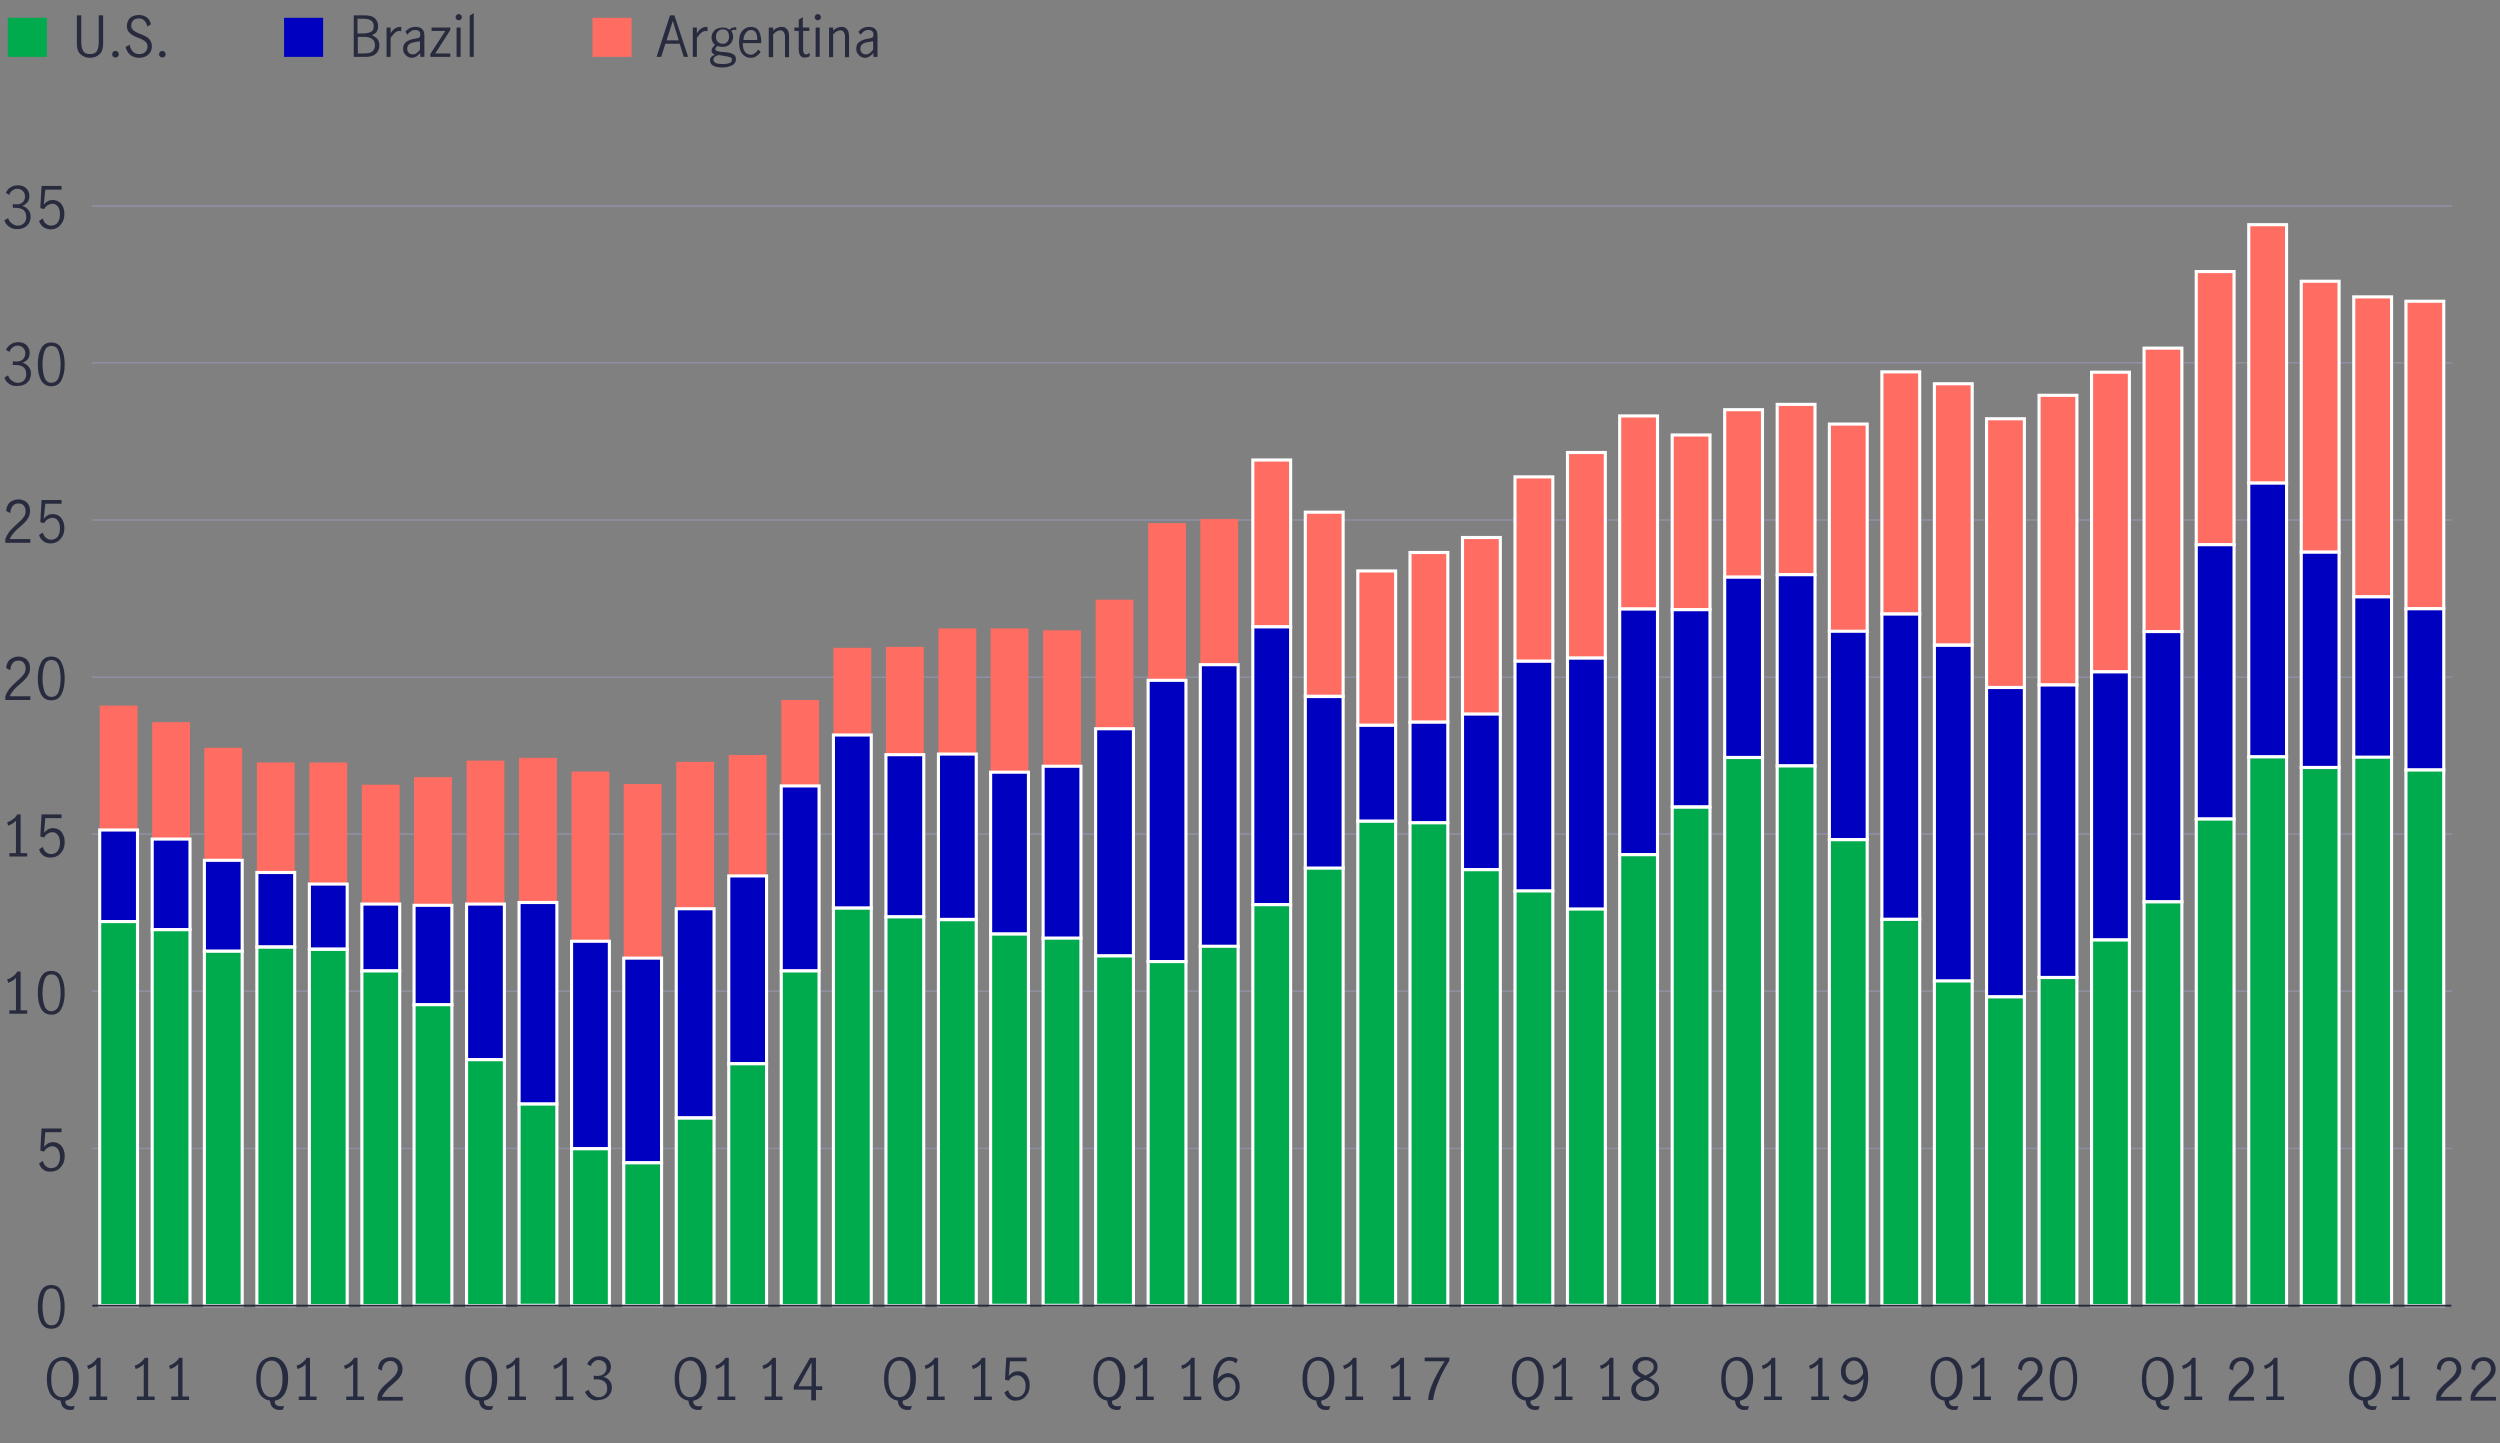 <?xml version="1.0" encoding="utf-8"?>
<!-- Generator: Adobe Illustrator 24.3.0, SVG Export Plug-In . SVG Version: 6.00 Build 0)  -->
<svg version="1.1" id="Layer_1" xmlns="http://www.w3.org/2000/svg" xmlns:xlink="http://www.w3.org/1999/xlink" x="0px" y="0px"
	 viewBox="0 0 800 461.9" style="enable-background:new 0 0 800 461.9;" xml:space="preserve">
<rect x="0" y="0" width="800" height="461.9" fill="#808080" stroke="none"/>
<style type="text/css">
	.st0{fill:#00AB4E;}
	.st1{fill:#282B3E;}
	.st2{fill:#0000C1;}
	.st3{fill:#FF6C62;}
	.st4{fill-rule:evenodd;clip-rule:evenodd;fill:none;}
	.st5{fill:none;}
	
		.st6{fill-rule:evenodd;clip-rule:evenodd;fill:none;stroke:#8E90A2;stroke-width:0.5;stroke-linecap:round;stroke-linejoin:round;stroke-miterlimit:10;}
	.st7{fill:#FF6C62;stroke:#FFFFFF;stroke-width:0.995;stroke-miterlimit:10;}
	.st8{fill-rule:evenodd;clip-rule:evenodd;fill:#FF6C62;stroke:#FFFFFF;stroke-width:0.995;stroke-miterlimit:10;}
	.st9{fill:#0000C1;stroke:#FFFFFF;stroke-width:0.995;stroke-miterlimit:10;}
	.st10{fill-rule:evenodd;clip-rule:evenodd;fill:#0000C1;stroke:#FFFFFF;stroke-width:0.995;stroke-miterlimit:10;}
	.st11{fill:#00AB4E;stroke:#FFFFFF;stroke-width:0.995;stroke-miterlimit:10;}
	.st12{fill-rule:evenodd;clip-rule:evenodd;fill:#00AB4E;stroke:#FFFFFF;stroke-width:0.995;stroke-miterlimit:10;}
	.st13{fill-rule:evenodd;clip-rule:evenodd;fill:none;stroke:#282B3E;stroke-width:0.5;stroke-miterlimit:10;}
	.st14{fill:#272B40;}
</style>
<g>
	<path class="st0" d="M15,18.2H2.5V5.7H15V18.2z"/>
	<path class="st1" d="M25.8,17.4c-0.8-0.7-1.2-1.8-1.2-3.3V4.9H26v8.5c0,1.2,0.2,2.2,0.6,2.9s1.1,1,2.2,1s1.8-0.3,2.2-1
		s0.6-1.6,0.6-2.9V4.9H33v9.2c0,1.5-0.4,2.6-1.2,3.3c-0.8,0.7-1.8,1.1-3,1.1C27.6,18.5,26.6,18.1,25.8,17.4z"/>
	<path class="st1" d="M36.2,18.1c-0.2-0.2-0.3-0.4-0.3-0.7c0-0.3,0.1-0.6,0.3-0.8c0.2-0.2,0.4-0.3,0.7-0.3c0.3,0,0.6,0.1,0.8,0.3
		c0.2,0.2,0.3,0.5,0.3,0.8c0,0.3-0.1,0.5-0.3,0.7c-0.2,0.2-0.5,0.3-0.8,0.3C36.6,18.4,36.4,18.3,36.2,18.1z"/>
	<path class="st1" d="M41.7,17.6C41,17,40.4,16.1,40.2,15l1.3-0.7c0.1,0.9,0.5,1.6,1,2.2s1.3,0.8,2.1,0.8c0.8,0,1.4-0.2,1.9-0.7
		c0.5-0.4,0.7-1.1,0.7-1.8c0-0.5-0.1-0.9-0.4-1.2c-0.3-0.3-0.6-0.6-1-0.8c-0.4-0.2-0.9-0.5-1.6-0.7c-0.8-0.3-1.4-0.6-1.9-0.9
		s-0.9-0.7-1.2-1.1s-0.5-1.1-0.5-1.8c0-0.7,0.2-1.3,0.5-1.9c0.3-0.5,0.8-1,1.4-1.2c0.6-0.3,1.3-0.4,2-0.4c1,0,1.8,0.3,2.5,0.8
		c0.7,0.5,1.1,1.3,1.3,2.2l-1.2,0.7c-0.1-0.8-0.4-1.4-0.9-1.9s-1-0.7-1.8-0.7c-0.7,0-1.3,0.2-1.7,0.6c-0.5,0.4-0.7,1-0.7,1.7
		c0,0.5,0.1,0.9,0.4,1.2c0.3,0.3,0.6,0.6,1,0.8c0.4,0.2,0.9,0.5,1.6,0.7c0.8,0.3,1.4,0.6,1.9,0.9c0.5,0.3,0.9,0.7,1.2,1.2
		s0.5,1.1,0.5,1.8c0,0.7-0.2,1.4-0.5,1.9s-0.8,1-1.4,1.3c-0.6,0.3-1.3,0.5-2.2,0.5C43.5,18.5,42.5,18.2,41.7,17.6z"/>
	<path class="st1" d="M51.2,18.1c-0.2-0.2-0.3-0.4-0.3-0.7c0-0.3,0.1-0.6,0.3-0.8c0.2-0.2,0.4-0.3,0.7-0.3c0.3,0,0.6,0.1,0.8,0.3
		c0.2,0.2,0.3,0.5,0.3,0.8c0,0.3-0.1,0.5-0.3,0.7c-0.2,0.2-0.5,0.3-0.8,0.3C51.6,18.4,51.4,18.3,51.2,18.1z"/>
	<path class="st2" d="M103.4,18.2H90.9V5.7h12.5V18.2z"/>
	<path class="st1" d="M116.5,4.9c1.7,0,2.8,0.3,3.5,1c0.7,0.7,1,1.5,1,2.5c0,0.7-0.2,1.3-0.5,1.8c-0.4,0.5-0.9,0.8-1.5,1.1
		c0.8,0.3,1.3,0.7,1.8,1.2c0.4,0.6,0.6,1.2,0.6,2c0,1-0.3,1.9-1,2.6s-1.8,1.1-3.3,1.1h-3.9V4.9H116.5z M118.7,10.2
		c0.6-0.3,0.9-0.9,0.9-1.8c0-1.6-1.1-2.4-3.3-2.4h-1.9v4.7h1.7C117.2,10.7,118.1,10.5,118.7,10.2z M119.2,16.4
		c0.5-0.5,0.8-1.1,0.8-1.9c0-1.8-1.2-2.7-3.5-2.7h-2v5.3h1.9C117.8,17.1,118.7,16.9,119.2,16.4z"/>
	<path class="st1" d="M125,8.8v1.8c0.5-0.7,0.9-1.2,1.4-1.5s1-0.5,1.5-0.5c0.2,0,0.3,0,0.5,0.1V10c-0.2,0-0.4-0.1-0.6-0.1
		c-0.5,0-0.9,0.2-1.3,0.5s-0.9,0.9-1.5,1.7v6.1h-1.3V8.8H125z"/>
	<path class="st1" d="M130.4,18.1c-0.4-0.2-0.7-0.6-1-1c-0.3-0.4-0.4-0.9-0.4-1.5c0-1,0.3-1.7,1-2.2c0.7-0.5,1.7-0.9,3.2-1.1
		c0.5-0.1,0.9-0.2,1-0.3s0.3-0.4,0.3-0.9c0-0.5-0.1-0.9-0.4-1.1c-0.3-0.3-0.7-0.4-1.2-0.4s-1,0.1-1.4,0.4c-0.4,0.3-0.8,0.6-1.1,1.1
		l-0.7-0.9c0.8-1.1,1.9-1.6,3.3-1.6c0.9,0,1.6,0.2,2.1,0.7c0.5,0.5,0.7,1.2,0.7,2.1v6.8h-1.3V17c-0.5,0.5-0.9,0.8-1.3,1.1
		c-0.4,0.2-0.9,0.4-1.4,0.4C131.3,18.5,130.8,18.3,130.4,18.1z M133.3,17c0.4-0.3,0.8-0.7,1.1-1.1v-2.7h0l-1.2,0.2
		c-1,0.1-1.8,0.4-2.2,0.7c-0.5,0.4-0.7,0.9-0.7,1.5c0,0.6,0.2,1,0.5,1.3c0.3,0.3,0.7,0.5,1.3,0.5C132.5,17.4,132.9,17.3,133.3,17z"
		/>
	<path class="st1" d="M144.1,8.8v0.8l-4.8,7.5h4.8v1.1h-6.4v-0.9l4.8-7.4h-4.4V8.8H144.1z"/>
	<path class="st1" d="M146.1,6.2c-0.2-0.2-0.3-0.4-0.3-0.7c0-0.3,0.1-0.5,0.3-0.7c0.2-0.2,0.4-0.3,0.7-0.3s0.5,0.1,0.7,0.3
		s0.3,0.4,0.3,0.7c0,0.3-0.1,0.5-0.3,0.7c-0.2,0.2-0.4,0.3-0.7,0.3S146.3,6.4,146.1,6.2z M146.1,8.8h1.3v9.4h-1.3V8.8z"/>
	<path class="st1" d="M150.3,5l1.3-0.8v14h-1.3V5z"/>
	<path class="st3" d="M202.1,18.2h-12.5V5.7h12.5V18.2z"/>
	<path class="st1" d="M218.8,18.2l-1.3-4.2h-4.6l-1.3,4.2h-1.5l4.3-13.3h1.4l4.4,13.3H218.8z M213.3,12.9h3.9l-1.9-6.2h0L213.3,12.9
		z"/>
	<path class="st1" d="M223,8.8v1.8c0.5-0.7,0.9-1.2,1.4-1.5s1-0.5,1.5-0.5c0.2,0,0.3,0,0.5,0.1V10c-0.2,0-0.4-0.1-0.6-0.1
		c-0.5,0-0.9,0.2-1.3,0.5s-0.9,0.9-1.5,1.7v6.1h-1.3V8.8H223z"/>
	<path class="st1" d="M235.1,9.5c-0.3,0-0.7,0.1-1.1,0.4c0.4,0.5,0.6,1.2,0.6,1.9c0,0.6-0.2,1.2-0.5,1.7c-0.3,0.5-0.7,0.9-1.2,1.1
		c-0.5,0.3-1.1,0.4-1.7,0.4c-0.6,0-1.1-0.1-1.6-0.3c-0.5,0.4-0.7,0.7-0.7,1.1c0,0.4,0.6,0.6,1.8,0.8l1.6,0.1c1,0.1,1.8,0.3,2.4,0.7
		c0.6,0.3,0.8,0.9,0.8,1.6c0,0.8-0.4,1.5-1.2,1.9c-0.8,0.4-1.8,0.7-3.1,0.7c-1.3,0-2.3-0.2-3-0.6c-0.7-0.4-1-1-1-1.7
		c0-0.8,0.5-1.4,1.6-1.8c-0.4-0.1-0.6-0.3-0.8-0.5c-0.2-0.2-0.3-0.5-0.3-0.8c0-0.3,0.1-0.6,0.2-0.8c0.2-0.3,0.5-0.6,0.9-1
		c-0.3-0.3-0.6-0.6-0.8-1s-0.3-0.9-0.3-1.4c0-0.6,0.1-1.2,0.5-1.7c0.3-0.5,0.7-0.9,1.2-1.1s1.1-0.4,1.8-0.4c0.9,0,1.6,0.2,2.2,0.7
		c0.3-0.3,0.6-0.5,0.9-0.6c0.3-0.1,0.6-0.2,0.9-0.2l0.4,0v1.1C235.4,9.5,235.2,9.5,235.1,9.5z M230,17.6c-0.6,0.2-1,0.4-1.3,0.6
		c-0.2,0.2-0.4,0.5-0.4,0.9c0,0.5,0.3,0.8,0.8,1.1c0.5,0.2,1.3,0.3,2.2,0.3c0.8,0,1.5-0.1,2.1-0.3s0.8-0.6,0.8-1.1
		c0-0.4-0.2-0.7-0.6-0.8s-1-0.3-1.9-0.4L230,17.6z M232.7,13.4c0.4-0.4,0.6-1,0.6-1.7s-0.2-1.2-0.5-1.7c-0.3-0.4-0.9-0.6-1.5-0.6
		s-1.2,0.2-1.6,0.7c-0.4,0.4-0.6,1-0.6,1.7c0,0.6,0.2,1.2,0.6,1.6c0.4,0.4,0.9,0.6,1.5,0.6C231.8,14.1,232.3,13.9,232.7,13.4z"/>
	<path class="st1" d="M237.5,17.2c-0.7-0.9-1-2.1-1-3.7c0-1.6,0.3-2.8,1-3.6s1.6-1.3,2.8-1.3c1.1,0,2,0.4,2.5,1.3s0.8,2,0.8,3.4
		c0,0.2,0,0.3,0,0.5h-5.9c0,1.3,0.2,2.2,0.7,2.8c0.5,0.6,1.1,0.9,1.9,0.9c0.5,0,0.9-0.2,1.3-0.5c0.4-0.3,0.8-0.7,1-1.2l0.8,0.8
		c-0.3,0.6-0.8,1-1.4,1.4s-1.2,0.5-2,0.5C239.1,18.5,238.2,18,237.5,17.2z M241.9,10.5c-0.3-0.6-0.9-0.9-1.6-0.9
		c-0.5,0-0.9,0.2-1.3,0.5c-0.3,0.3-0.6,0.7-0.8,1.2c-0.2,0.5-0.3,1-0.3,1.5h4.4C242.4,11.8,242.2,11.1,241.9,10.5z"/>
	<path class="st1" d="M247.4,8.8v1c0.4-0.4,0.8-0.7,1.3-0.9c0.4-0.2,0.9-0.3,1.4-0.3c0.7,0,1.3,0.2,1.7,0.7c0.4,0.4,0.7,1.2,0.7,2.3
		v6.7h-1.3v-6.7c0-0.5-0.1-0.9-0.4-1.3c-0.2-0.4-0.6-0.6-1.1-0.6c-0.7,0-1.5,0.4-2.3,1.3v7.3H246V8.8H247.4z"/>
	<path class="st1" d="M256.1,17.8c-0.3-0.4-0.5-1.1-0.5-2.1V9.9h-1.4V8.8h1.4V6.3l1.3-0.8v3.3h2.1v1.1H257V16c0,0.9,0.3,1.4,1,1.4
		c0.3,0,0.7-0.2,1.1-0.5l0,1.1c-0.5,0.3-1,0.4-1.5,0.4C256.9,18.5,256.4,18.2,256.1,17.8z"/>
	<path class="st1" d="M261,6.2c-0.2-0.2-0.3-0.4-0.3-0.7c0-0.3,0.1-0.5,0.3-0.7c0.2-0.2,0.4-0.3,0.7-0.3s0.5,0.1,0.7,0.3
		s0.3,0.4,0.3,0.7c0,0.3-0.1,0.5-0.3,0.7c-0.2,0.2-0.4,0.3-0.7,0.3S261.2,6.4,261,6.2z M261,8.8h1.3v9.4H261V8.8z"/>
	<path class="st1" d="M266.6,8.8v1c0.4-0.4,0.8-0.7,1.3-0.9c0.4-0.2,0.9-0.3,1.4-0.3c0.7,0,1.3,0.2,1.7,0.7c0.4,0.4,0.7,1.2,0.7,2.3
		v6.7h-1.3v-6.7c0-0.5-0.1-0.9-0.4-1.3c-0.2-0.4-0.6-0.6-1.1-0.6c-0.7,0-1.5,0.4-2.3,1.3v7.3h-1.3V8.8H266.6z"/>
	<path class="st1" d="M275.4,18.1c-0.4-0.2-0.7-0.6-1-1c-0.3-0.4-0.4-0.9-0.4-1.5c0-1,0.3-1.7,1-2.2c0.7-0.5,1.7-0.9,3.2-1.1
		c0.5-0.1,0.9-0.2,1-0.3s0.3-0.4,0.3-0.9c0-0.5-0.1-0.9-0.4-1.1c-0.3-0.3-0.7-0.4-1.2-0.4s-1,0.1-1.4,0.4c-0.4,0.3-0.8,0.6-1.1,1.1
		l-0.7-0.9c0.8-1.1,1.9-1.6,3.3-1.6c0.9,0,1.6,0.2,2.1,0.7c0.5,0.5,0.7,1.2,0.7,2.1v6.8h-1.3V17c-0.5,0.5-0.9,0.8-1.3,1.1
		c-0.4,0.2-0.9,0.4-1.4,0.4C276.2,18.5,275.8,18.3,275.4,18.1z M278.3,17c0.4-0.3,0.8-0.7,1.1-1.1v-2.7h0l-1.2,0.2
		c-1,0.1-1.8,0.4-2.2,0.7c-0.5,0.4-0.7,0.9-0.7,1.5c0,0.6,0.2,1,0.5,1.3c0.3,0.3,0.7,0.5,1.3,0.5C277.5,17.4,277.9,17.3,278.3,17z"
		/>
</g>
<g>
	<g>
		<g>
			<line class="st6" x1="29.6" y1="367.5" x2="784.4" y2="367.5"/>
			<line class="st6" x1="29.6" y1="317.2" x2="784.4" y2="317.2"/>
			<line class="st6" x1="29.6" y1="266.9" x2="784.4" y2="266.9"/>
			<line class="st6" x1="29.6" y1="216.7" x2="784.4" y2="216.7"/>
			<line class="st6" x1="29.6" y1="166.4" x2="784.4" y2="166.4"/>
			<line class="st6" x1="29.6" y1="116.1" x2="784.4" y2="116.1"/>
			<line class="st6" x1="29.6" y1="65.9" x2="784.4" y2="65.9"/>
		</g>
	</g>
</g>
<g>
	<rect x="31.9" y="225.8" class="st3" width="12.1" height="39.7"/>
	<rect x="48.7" y="231.1" class="st3" width="12.1" height="37.4"/>
	<rect x="65.4" y="239.3" class="st3" width="12.1" height="36"/>
	<rect x="82.2" y="244" class="st3" width="12.1" height="35.2"/>
	<rect x="99" y="244" class="st3" width="12.1" height="38.9"/>
	<rect x="115.8" y="251.1" class="st3" width="12.1" height="38.2"/>
	<rect x="132.5" y="248.7" class="st3" width="12.1" height="41"/>
	<rect x="149.3" y="243.4" class="st3" width="12.1" height="45.9"/>
	<rect x="166.1" y="242.5" class="st3" width="12.1" height="46.3"/>
	<rect x="182.9" y="246.9" class="st3" width="12.1" height="54.2"/>
	<rect x="199.6" y="250.9" class="st3" width="12.1" height="55.7"/>
	<rect x="216.4" y="243.8" class="st3" width="12.1" height="47.1"/>
	<rect x="233.2" y="241.6" class="st3" width="12.1" height="38.7"/>
	<rect x="250" y="224" class="st3" width="12.1" height="27.5"/>
	<rect x="266.7" y="207.3" class="st3" width="12.1" height="27.9"/>
	<rect x="283.5" y="207" class="st3" width="12.1" height="34.5"/>
	<rect x="300.3" y="201.1" class="st3" width="12.1" height="40.2"/>
	<rect x="317" y="201.1" class="st3" width="12.1" height="46"/>
	<rect x="333.8" y="201.7" class="st3" width="12.1" height="43.5"/>
	<rect x="350.6" y="191.9" class="st3" width="12.1" height="41.3"/>
	<rect x="367.4" y="167.4" class="st3" width="12.1" height="50.3"/>
	<rect x="384.1" y="166.1" class="st3" width="12.1" height="46.6"/>
	<rect x="400.9" y="147.2" class="st7" width="12.1" height="53.4"/>
	<rect x="417.7" y="163.9" class="st8" width="12.1" height="58.9"/>
	<rect x="434.5" y="182.7" class="st8" width="12.1" height="49.4"/>
	<rect x="451.2" y="176.8" class="st8" width="12.1" height="54.3"/>
	<rect x="468" y="172" class="st8" width="12.1" height="56.6"/>
	<rect x="484.8" y="152.6" class="st7" width="12.1" height="59"/>
	<rect x="501.6" y="144.8" class="st7" width="12.1" height="65.8"/>
	<rect x="518.3" y="133.1" class="st7" width="12.1" height="61.8"/>
	<rect x="535.1" y="139.2" class="st7" width="12.1" height="55.9"/>
	<rect x="551.9" y="131.1" class="st7" width="12.1" height="53.6"/>
	<rect x="568.7" y="129.4" class="st7" width="12.1" height="54.5"/>
	<rect x="585.4" y="135.7" class="st7" width="12.1" height="66.4"/>
	<rect x="602.2" y="119" class="st7" width="12.1" height="77.5"/>
	<rect x="619" y="122.8" class="st7" width="12.1" height="83.6"/>
	<rect x="635.7" y="134" class="st7" width="12.1" height="86"/>
	<rect x="652.5" y="126.5" class="st7" width="12.1" height="92.7"/>
	<rect x="669.3" y="119.1" class="st7" width="12.1" height="95.9"/>
	<rect x="686.1" y="111.4" class="st7" width="12.1" height="90.7"/>
	<rect x="702.8" y="86.9" class="st7" width="12.1" height="87.4"/>
	<rect x="719.6" y="71.9" class="st7" width="12.1" height="82.7"/>
	<rect x="736.4" y="90" class="st8" width="12.1" height="86.7"/>
	<rect x="753.2" y="95" class="st8" width="12.1" height="96"/>
	<rect x="769.9" y="96.4" class="st8" width="12.1" height="98.4"/>
</g>
<g>
	<rect x="31.9" y="265.6" class="st9" width="12.1" height="29.3"/>
	<rect x="48.7" y="268.5" class="st9" width="12.1" height="29"/>
	<rect x="65.4" y="275.3" class="st9" width="12.1" height="29.1"/>
	<rect x="82.2" y="279.2" class="st9" width="12.1" height="23.8"/>
	<rect x="99" y="282.9" class="st9" width="12.1" height="20.8"/>
	<rect x="115.8" y="289.3" class="st9" width="12.1" height="21.4"/>
	<rect x="132.5" y="289.7" class="st9" width="12.1" height="31.9"/>
	<rect x="149.3" y="289.3" class="st9" width="12.1" height="49.8"/>
	<rect x="166.1" y="288.8" class="st9" width="12.1" height="64.5"/>
	<rect x="182.9" y="301.2" class="st9" width="12.1" height="66.4"/>
	<rect x="199.6" y="306.6" class="st9" width="12.1" height="65.5"/>
	<rect x="216.4" y="290.8" class="st9" width="12.1" height="66.9"/>
	<rect x="233.2" y="280.3" class="st9" width="12.1" height="60.1"/>
	<rect x="250" y="251.5" class="st9" width="12.1" height="59.2"/>
	<rect x="266.7" y="235.2" class="st9" width="12.1" height="55.4"/>
	<rect x="283.5" y="241.5" class="st9" width="12.1" height="51.9"/>
	<rect x="300.3" y="241.3" class="st9" width="12.1" height="52.9"/>
	<rect x="317" y="247.1" class="st9" width="12.1" height="51.8"/>
	<rect x="333.8" y="245.2" class="st9" width="12.1" height="55.1"/>
	<rect x="350.6" y="233.2" class="st10" width="12.1" height="72.7"/>
	<rect x="367.4" y="217.7" class="st9" width="12.1" height="90"/>
	<rect x="384.1" y="212.7" class="st9" width="12.1" height="90.2"/>
	<rect x="400.9" y="200.6" class="st9" width="12.1" height="88.9"/>
	<rect x="417.7" y="222.9" class="st9" width="12.1" height="55"/>
	<rect x="434.5" y="232.1" class="st9" width="12.1" height="30.7"/>
	<rect x="451.2" y="231.1" class="st9" width="12.1" height="32.2"/>
	<rect x="468" y="228.5" class="st9" width="12.1" height="49.8"/>
	<rect x="484.8" y="211.6" class="st9" width="12.1" height="73.6"/>
	<rect x="501.6" y="210.6" class="st9" width="12.1" height="80.4"/>
	<rect x="518.3" y="194.9" class="st9" width="12.1" height="78.6"/>
	<rect x="535.1" y="195.1" class="st9" width="12.1" height="63.1"/>
	<rect x="551.9" y="184.7" class="st9" width="12.1" height="57.7"/>
	<rect x="568.7" y="183.9" class="st9" width="12.1" height="61.2"/>
	<rect x="585.4" y="202" class="st9" width="12.1" height="66.7"/>
	<rect x="602.2" y="196.5" class="st9" width="12.1" height="97.7"/>
	<rect x="619" y="206.5" class="st9" width="12.1" height="107.5"/>
	<rect x="635.7" y="220" class="st9" width="12.1" height="99"/>
	<rect x="652.5" y="219.2" class="st9" width="12.1" height="93.6"/>
	<rect x="669.3" y="215" class="st9" width="12.1" height="85.8"/>
	<rect x="686.1" y="202.1" class="st9" width="12.1" height="86.5"/>
	<rect x="702.8" y="174.3" class="st9" width="12.1" height="87.8"/>
	<rect x="719.6" y="154.6" class="st9" width="12.1" height="87.6"/>
	<rect x="736.4" y="176.7" class="st10" width="12.1" height="68.9"/>
	<rect x="753.2" y="191" class="st10" width="12.1" height="51.4"/>
	<rect x="769.9" y="194.8" class="st10" width="12.1" height="51.6"/>
</g>
<g>
	<rect x="31.9" y="294.9" class="st11" width="12.1" height="122.9"/>
	<rect x="48.7" y="297.5" class="st11" width="12.1" height="120.2"/>
	<rect x="65.4" y="304.4" class="st11" width="12.1" height="113.4"/>
	<rect x="82.2" y="303.1" class="st11" width="12.1" height="114.7"/>
	<rect x="99" y="303.8" class="st11" width="12.1" height="114"/>
	<rect x="115.8" y="310.7" class="st11" width="12.1" height="107.1"/>
	<rect x="132.5" y="321.5" class="st11" width="12.1" height="96.2"/>
	<rect x="149.3" y="339.1" class="st11" width="12.1" height="78.7"/>
	<rect x="166.1" y="353.3" class="st11" width="12.1" height="64.4"/>
	<rect x="182.9" y="367.6" class="st11" width="12.1" height="50.2"/>
	<rect x="199.6" y="372.1" class="st11" width="12.1" height="45.7"/>
	<rect x="216.4" y="357.8" class="st11" width="12.1" height="60"/>
	<rect x="233.2" y="340.4" class="st11" width="12.1" height="77.4"/>
	<rect x="250" y="310.7" class="st11" width="12.1" height="107.1"/>
	<rect x="266.7" y="290.6" class="st11" width="12.1" height="127.2"/>
	<rect x="283.5" y="293.4" class="st11" width="12.1" height="124.4"/>
	<rect x="300.3" y="294.3" class="st11" width="12.1" height="123.5"/>
	<rect x="317" y="298.9" class="st11" width="12.1" height="118.8"/>
	<rect x="333.8" y="300.2" class="st11" width="12.1" height="117.5"/>
	<rect x="350.6" y="305.9" class="st11" width="12.1" height="111.8"/>
	<rect x="367.4" y="307.7" class="st11" width="12.1" height="110.1"/>
	<rect x="384.1" y="302.8" class="st11" width="12.1" height="115"/>
	<rect x="400.9" y="289.5" class="st11" width="12.1" height="128.3"/>
	<rect x="417.7" y="277.8" class="st11" width="12.1" height="139.9"/>
	<rect x="434.5" y="262.8" class="st11" width="12.1" height="154.9"/>
	<rect x="451.2" y="263.3" class="st11" width="12.1" height="154.5"/>
	<rect x="468" y="278.3" class="st11" width="12.1" height="139.5"/>
	<rect x="484.8" y="285.1" class="st11" width="12.1" height="132.6"/>
	<rect x="501.6" y="290.9" class="st11" width="12.1" height="126.8"/>
	<rect x="518.3" y="273.5" class="st11" width="12.1" height="144.3"/>
	<rect x="535.1" y="258.3" class="st11" width="12.1" height="159.5"/>
	<rect x="551.9" y="242.4" class="st11" width="12.1" height="175.3"/>
	<rect x="568.7" y="245.1" class="st11" width="12.1" height="172.7"/>
	<rect x="585.4" y="268.7" class="st11" width="12.1" height="149"/>
	<rect x="602.2" y="294.2" class="st11" width="12.1" height="123.6"/>
	<rect x="619" y="313.9" class="st11" width="12.1" height="103.8"/>
	<rect x="635.7" y="319" class="st11" width="12.1" height="98.7"/>
	<rect x="652.5" y="312.8" class="st11" width="12.1" height="105"/>
	<rect x="669.3" y="300.8" class="st11" width="12.1" height="117"/>
	<rect x="686.1" y="288.6" class="st11" width="12.1" height="129.1"/>
	<rect x="702.8" y="262.1" class="st11" width="12.1" height="155.7"/>
	<rect x="719.6" y="242.2" class="st11" width="12.1" height="175.6"/>
	<rect x="736.4" y="245.6" class="st12" width="12.1" height="172.2"/>
	<rect x="753.2" y="242.3" class="st12" width="12.1" height="175.4"/>
	<rect x="769.9" y="246.4" class="st12" width="12.1" height="171.4"/>
</g>
<line class="st13" x1="29.6" y1="417.8" x2="784.4" y2="417.8"/>
<g>
	<g>
		<path class="st14" d="M758.1,449.6c0.3,0.3,0.8,0.4,1.5,0.4c0.2,0,0.5,0,1-0.1l-0.4,1.2c-0.4,0-0.8,0.1-1,0.1
			c-0.8,0-1.5-0.2-2.1-0.7c-0.6-0.5-0.9-1.2-1-2.3c-0.9-0.1-1.7-0.5-2.4-1.1s-1.2-1.4-1.5-2.4c-0.4-1-0.5-2.2-0.5-3.5
			c0-1.4,0.2-2.7,0.6-3.7c0.4-1.1,1-1.9,1.8-2.4s1.7-0.9,2.7-0.9s1.9,0.3,2.7,0.9s1.3,1.4,1.8,2.4c0.4,1.1,0.6,2.3,0.6,3.7
			c0,2-0.4,3.6-1.1,4.8s-1.8,2-3.1,2.2C757.6,448.9,757.8,449.3,758.1,449.6z M753.6,444.4c0.3,0.9,0.7,1.6,1.2,2
			c0.5,0.5,1.2,0.7,1.9,0.7c0.7,0,1.3-0.2,1.9-0.7c0.5-0.5,0.9-1.2,1.2-2c0.3-0.9,0.4-1.9,0.4-3.1c0-1.2-0.1-2.3-0.4-3.2
			c-0.3-0.9-0.7-1.6-1.2-2c-0.5-0.5-1.2-0.7-1.9-0.7c-0.7,0-1.3,0.2-1.9,0.7c-0.5,0.5-0.9,1.2-1.2,2c-0.3,0.9-0.4,1.9-0.4,3.1
			C753.1,442.5,753.3,443.5,753.6,444.4z"/>
		<path class="st14" d="M767.6,446.9v-10.4c-0.6,0.7-1.4,1.2-2.6,1.6l-0.3-1.1c0.7-0.2,1.3-0.5,1.9-1s1-0.9,1.3-1.5h1.1v12.4h2.1
			v1.1h-5.7v-1.1H767.6z"/>
		<path class="st14" d="M780.9,444.3c0.6-0.7,1.4-1.5,2.4-2.3c0.6-0.5,1.1-1,1.5-1.4s0.7-0.8,0.9-1.2c0.2-0.4,0.4-0.9,0.4-1.4
			c0-0.7-0.2-1.3-0.7-1.8c-0.4-0.5-1-0.7-1.7-0.7c-0.5,0-1,0.1-1.4,0.4c-0.4,0.3-0.7,0.7-1,1.2c-0.2,0.5-0.3,1-0.3,1.5l-1.2-0.6
			c0-0.7,0.2-1.3,0.5-1.9c0.3-0.6,0.8-1,1.4-1.3c0.6-0.3,1.3-0.5,2.1-0.5c0.8,0,1.5,0.2,2,0.5c0.6,0.3,1,0.8,1.3,1.3
			c0.3,0.6,0.5,1.2,0.5,1.9c0,0.7-0.1,1.3-0.4,1.9c-0.3,0.6-0.6,1-1.1,1.5c-0.4,0.4-1,1-1.7,1.6c-0.9,0.7-1.6,1.4-2.1,2
			c-0.5,0.6-1,1.3-1.3,2h6.7v1.2h-8.1v-1.2C779.7,445.8,780.2,445,780.9,444.3z"/>
		<path class="st14" d="M791.9,444.3c0.6-0.7,1.4-1.5,2.4-2.3c0.6-0.5,1.1-1,1.5-1.4s0.7-0.8,0.9-1.2c0.2-0.4,0.4-0.9,0.4-1.4
			c0-0.7-0.2-1.3-0.7-1.8c-0.4-0.5-1-0.7-1.7-0.7c-0.5,0-1,0.1-1.4,0.4c-0.4,0.3-0.7,0.7-1,1.2c-0.2,0.5-0.3,1-0.3,1.5l-1.2-0.6
			c0-0.7,0.2-1.3,0.5-1.9c0.3-0.6,0.8-1,1.4-1.3c0.6-0.3,1.3-0.5,2.1-0.5c0.8,0,1.5,0.2,2,0.5c0.6,0.3,1,0.8,1.3,1.3
			c0.3,0.6,0.5,1.2,0.5,1.9c0,0.7-0.1,1.3-0.4,1.9c-0.3,0.6-0.6,1-1.1,1.5c-0.4,0.4-1,1-1.7,1.6c-0.9,0.7-1.6,1.4-2.1,2
			c-0.5,0.6-1,1.3-1.3,2h6.7v1.2h-8.1v-1.2C790.8,445.8,791.3,445,791.9,444.3z"/>
	</g>
</g>
<g>
	<g>
		<path class="st14" d="M691.8,449.6c0.3,0.3,0.8,0.4,1.5,0.4c0.2,0,0.5,0,1-0.1l-0.4,1.2c-0.4,0-0.8,0.1-1,0.1
			c-0.8,0-1.5-0.2-2.1-0.7c-0.6-0.5-0.9-1.2-1-2.3c-0.9-0.1-1.7-0.5-2.4-1.1s-1.2-1.4-1.5-2.4c-0.4-1-0.5-2.2-0.5-3.5
			c0-1.4,0.2-2.7,0.6-3.7c0.4-1.1,1-1.9,1.8-2.4s1.7-0.9,2.7-0.9s1.9,0.3,2.7,0.9s1.3,1.4,1.8,2.4c0.4,1.1,0.6,2.3,0.6,3.7
			c0,2-0.4,3.6-1.1,4.8s-1.8,2-3.1,2.2C691.2,448.9,691.4,449.3,691.8,449.6z M687.2,444.4c0.3,0.9,0.7,1.6,1.2,2
			c0.5,0.5,1.2,0.7,1.9,0.7c0.7,0,1.3-0.2,1.9-0.7c0.5-0.5,0.9-1.2,1.2-2c0.3-0.9,0.4-1.9,0.4-3.1c0-1.2-0.1-2.3-0.4-3.2
			c-0.3-0.9-0.7-1.6-1.2-2c-0.5-0.5-1.2-0.7-1.9-0.7c-0.7,0-1.3,0.2-1.9,0.7c-0.5,0.5-0.9,1.2-1.2,2c-0.3,0.9-0.4,1.9-0.4,3.1
			C686.8,442.5,686.9,443.5,687.2,444.4z"/>
		<path class="st14" d="M701.2,446.9v-10.4c-0.6,0.7-1.4,1.2-2.6,1.6l-0.3-1.1c0.7-0.2,1.3-0.5,1.9-1s1-0.9,1.3-1.5h1.1v12.4h2.1
			v1.1h-5.7v-1.1H701.2z"/>
		<path class="st14" d="M714.5,444.3c0.6-0.7,1.4-1.5,2.4-2.3c0.6-0.5,1.1-1,1.5-1.4s0.7-0.8,0.9-1.2c0.2-0.4,0.4-0.9,0.4-1.4
			c0-0.7-0.2-1.3-0.7-1.8c-0.4-0.5-1-0.7-1.7-0.7c-0.5,0-1,0.1-1.4,0.4c-0.4,0.3-0.7,0.7-1,1.2c-0.2,0.5-0.3,1-0.3,1.5l-1.2-0.6
			c0-0.7,0.2-1.3,0.5-1.9c0.3-0.6,0.8-1,1.4-1.3c0.6-0.3,1.3-0.5,2.1-0.5c0.8,0,1.5,0.2,2,0.5c0.6,0.3,1,0.8,1.3,1.3
			c0.3,0.6,0.5,1.2,0.5,1.9c0,0.7-0.1,1.3-0.4,1.9c-0.3,0.6-0.6,1-1.1,1.5c-0.4,0.4-1,1-1.7,1.6c-0.9,0.7-1.6,1.4-2.1,2
			c-0.5,0.6-1,1.3-1.3,2h6.7v1.2h-8.1v-1.2C713.4,445.8,713.9,445,714.5,444.3z"/>
		<path class="st14" d="M727.4,446.9v-10.4c-0.6,0.7-1.4,1.2-2.6,1.6l-0.3-1.1c0.7-0.2,1.3-0.5,1.9-1s1-0.9,1.3-1.5h1.1v12.4h2.1
			v1.1h-5.7v-1.1H727.4z"/>
	</g>
</g>
<g>
	<g>
		<path class="st14" d="M624.2,449.6c0.3,0.3,0.8,0.4,1.5,0.4c0.2,0,0.5,0,1-0.1l-0.4,1.2c-0.4,0-0.8,0.1-1,0.1
			c-0.8,0-1.5-0.2-2.1-0.7c-0.6-0.5-0.9-1.2-1-2.3c-0.9-0.1-1.7-0.5-2.4-1.1s-1.2-1.4-1.5-2.4c-0.4-1-0.5-2.2-0.5-3.5
			c0-1.4,0.2-2.7,0.6-3.7c0.4-1.1,1-1.9,1.8-2.4s1.7-0.9,2.7-0.9s1.9,0.3,2.7,0.9s1.3,1.4,1.8,2.4c0.4,1.1,0.6,2.3,0.6,3.7
			c0,2-0.4,3.6-1.1,4.8s-1.8,2-3.1,2.2C623.6,448.9,623.8,449.3,624.2,449.6z M619.6,444.4c0.3,0.9,0.7,1.6,1.2,2
			c0.5,0.5,1.2,0.7,1.9,0.7c0.7,0,1.3-0.2,1.9-0.7c0.5-0.5,0.9-1.2,1.2-2c0.3-0.9,0.4-1.9,0.4-3.1c0-1.2-0.1-2.3-0.4-3.2
			c-0.3-0.9-0.7-1.6-1.2-2c-0.5-0.5-1.2-0.7-1.9-0.7c-0.7,0-1.3,0.2-1.9,0.7c-0.5,0.5-0.9,1.2-1.2,2c-0.3,0.9-0.4,1.9-0.4,3.1
			C619.2,442.5,619.3,443.5,619.6,444.4z"/>
		<path class="st14" d="M633.6,446.9v-10.4c-0.6,0.7-1.4,1.2-2.6,1.6l-0.3-1.1c0.7-0.2,1.3-0.5,1.9-1s1-0.9,1.3-1.5h1.1v12.4h2.1
			v1.1h-5.7v-1.1H633.6z"/>
		<path class="st14" d="M646.9,444.3c0.6-0.7,1.4-1.5,2.4-2.3c0.6-0.5,1.1-1,1.5-1.4s0.7-0.8,0.9-1.2c0.2-0.4,0.4-0.9,0.4-1.4
			c0-0.7-0.2-1.3-0.7-1.8c-0.4-0.5-1-0.7-1.7-0.7c-0.5,0-1,0.1-1.4,0.4c-0.4,0.3-0.7,0.7-1,1.2c-0.2,0.5-0.3,1-0.3,1.5l-1.2-0.6
			c0-0.7,0.2-1.3,0.5-1.9c0.3-0.6,0.8-1,1.4-1.3c0.6-0.3,1.3-0.5,2.1-0.5c0.8,0,1.5,0.2,2,0.5c0.6,0.3,1,0.8,1.3,1.3
			c0.3,0.6,0.5,1.2,0.5,1.9c0,0.7-0.1,1.3-0.4,1.9c-0.3,0.6-0.6,1-1.1,1.5c-0.4,0.4-1,1-1.7,1.6c-0.9,0.7-1.6,1.4-2.1,2
			c-0.5,0.6-1,1.3-1.3,2h6.7v1.2h-8.1v-1.2C645.8,445.8,646.3,445,646.9,444.3z"/>
		<path class="st14" d="M657,446.2c-0.7-1.3-1.1-3-1.1-5c0-2,0.3-3.7,1-5c0.7-1.4,1.8-2,3.4-2c1.6,0,2.7,0.7,3.4,2c0.7,1.4,1,3,1,5
			c0,2-0.4,3.6-1.1,5c-0.7,1.3-1.8,2-3.4,2C658.9,448.3,657.7,447.6,657,446.2z M662.8,445.3c0.4-1.2,0.6-2.5,0.6-4.1
			c0-1.5-0.2-2.9-0.6-4.1c-0.4-1.2-1.2-1.8-2.4-1.8c-1.2,0-2,0.6-2.4,1.8c-0.4,1.2-0.6,2.6-0.6,4.1c0,1.5,0.2,2.9,0.6,4.1
			c0.4,1.2,1.2,1.8,2.4,1.8C661.6,447.1,662.4,446.5,662.8,445.3z"/>
	</g>
</g>
<g>
	<g>
		<path class="st14" d="M557.2,449.6c0.3,0.3,0.8,0.4,1.5,0.4c0.2,0,0.5,0,1-0.1l-0.4,1.2c-0.4,0-0.8,0.1-1,0.1
			c-0.8,0-1.5-0.2-2.1-0.7c-0.6-0.5-0.9-1.2-1-2.3c-0.9-0.1-1.7-0.5-2.4-1.1s-1.2-1.4-1.5-2.4c-0.4-1-0.5-2.2-0.5-3.5
			c0-1.4,0.2-2.7,0.6-3.7c0.4-1.1,1-1.9,1.8-2.4s1.7-0.9,2.7-0.9s1.9,0.3,2.7,0.9s1.3,1.4,1.8,2.4c0.4,1.1,0.6,2.3,0.6,3.7
			c0,2-0.4,3.6-1.1,4.8s-1.8,2-3.1,2.2C556.6,448.9,556.9,449.3,557.2,449.6z M552.6,444.4c0.3,0.9,0.7,1.6,1.2,2
			c0.5,0.5,1.2,0.7,1.9,0.7c0.7,0,1.3-0.2,1.9-0.7c0.5-0.5,0.9-1.2,1.2-2c0.3-0.9,0.4-1.9,0.4-3.1c0-1.2-0.1-2.3-0.4-3.2
			c-0.3-0.9-0.7-1.6-1.2-2c-0.5-0.5-1.2-0.7-1.9-0.7c-0.7,0-1.3,0.2-1.9,0.7c-0.5,0.5-0.9,1.2-1.2,2c-0.3,0.9-0.4,1.9-0.4,3.1
			C552.2,442.5,552.4,443.5,552.6,444.4z"/>
		<path class="st14" d="M566.7,446.9v-10.4c-0.6,0.7-1.4,1.2-2.6,1.6l-0.3-1.1c0.7-0.2,1.3-0.5,1.9-1s1-0.9,1.3-1.5h1.1v12.4h2.1
			v1.1h-5.7v-1.1H566.7z"/>
		<path class="st14" d="M581.8,446.9v-10.4c-0.6,0.7-1.4,1.2-2.6,1.6l-0.3-1.1c0.7-0.2,1.3-0.5,1.9-1s1-0.9,1.3-1.5h1.1v12.4h2.1
			v1.1h-5.7v-1.1H581.8z"/>
		<path class="st14" d="M589.6,447.1l0.8-1c0.7,0.6,1.4,1,2.2,1c0.6,0,1.1-0.2,1.7-0.6c0.5-0.4,1-1,1.4-1.9c0.4-0.9,0.6-2,0.6-3.4
			c-0.5,0.6-1,1.1-1.6,1.4c-0.6,0.3-1.2,0.5-1.8,0.5c-0.6,0-1.1-0.1-1.7-0.4c-0.6-0.3-1.1-0.8-1.5-1.4c-0.4-0.6-0.6-1.4-0.6-2.4
			c0-1.1,0.2-1.9,0.7-2.6c0.4-0.7,1-1.2,1.6-1.5c0.6-0.3,1.3-0.5,1.9-0.5c0.8,0,1.6,0.2,2.2,0.7c0.7,0.5,1.2,1.2,1.7,2.1
			c0.4,1,0.6,2.1,0.6,3.6c0,1.7-0.2,3.1-0.7,4.3c-0.5,1.2-1.1,2-1.9,2.6c-0.8,0.6-1.7,0.9-2.6,0.9
			C591.4,448.3,590.5,447.9,589.6,447.1z M594.8,441.2c0.6-0.4,1-1,1.4-1.7c0-1-0.2-1.8-0.5-2.4s-0.7-1.1-1.1-1.3
			c-0.4-0.3-0.9-0.4-1.3-0.4c-0.5,0-0.9,0.1-1.3,0.4s-0.7,0.6-1,1.1c-0.3,0.5-0.4,1.2-0.4,1.9c0,0.8,0.2,1.5,0.6,2.1
			c0.4,0.6,1,0.9,1.8,0.9C593.6,441.9,594.2,441.6,594.8,441.2z"/>
	</g>
</g>
<g>
	<g>
		<path class="st14" d="M490.2,449.6c0.3,0.3,0.8,0.4,1.5,0.4c0.2,0,0.5,0,1-0.1l-0.4,1.2c-0.4,0-0.8,0.1-1,0.1
			c-0.8,0-1.5-0.2-2.1-0.7c-0.6-0.5-0.9-1.2-1-2.3c-0.9-0.1-1.7-0.5-2.4-1.1s-1.2-1.4-1.5-2.4c-0.4-1-0.5-2.2-0.5-3.5
			c0-1.4,0.2-2.7,0.6-3.7c0.4-1.1,1-1.9,1.8-2.4s1.7-0.9,2.7-0.9s1.9,0.3,2.7,0.9s1.3,1.4,1.8,2.4c0.4,1.1,0.6,2.3,0.6,3.7
			c0,2-0.4,3.6-1.1,4.8s-1.8,2-3.1,2.2C489.6,448.9,489.9,449.3,490.2,449.6z M485.7,444.4c0.3,0.9,0.7,1.6,1.2,2
			c0.5,0.5,1.2,0.7,1.9,0.7c0.7,0,1.3-0.2,1.9-0.7c0.5-0.5,0.9-1.2,1.2-2c0.3-0.9,0.4-1.9,0.4-3.1c0-1.2-0.1-2.3-0.4-3.2
			c-0.3-0.9-0.7-1.6-1.2-2c-0.5-0.5-1.2-0.7-1.9-0.7c-0.7,0-1.3,0.2-1.9,0.7c-0.5,0.5-0.9,1.2-1.2,2c-0.3,0.9-0.4,1.9-0.4,3.1
			C485.2,442.5,485.4,443.5,485.7,444.4z"/>
		<path class="st14" d="M499.7,446.9v-10.4c-0.6,0.7-1.4,1.2-2.6,1.6l-0.3-1.1c0.7-0.2,1.3-0.5,1.9-1s1-0.9,1.3-1.5h1.1v12.4h2.1
			v1.1h-5.7v-1.1H499.7z"/>
		<path class="st14" d="M514.9,446.9v-10.4c-0.6,0.7-1.4,1.2-2.6,1.6l-0.3-1.1c0.7-0.2,1.3-0.5,1.9-1s1-0.9,1.3-1.5h1.1v12.4h2.1
			v1.1h-5.7v-1.1H514.9z"/>
		<path class="st14" d="M530.1,442.4c0.5,0.6,0.8,1.3,0.8,2.2c0,0.7-0.2,1.4-0.6,1.9c-0.4,0.6-0.9,1-1.6,1.3
			c-0.7,0.3-1.4,0.5-2.3,0.5c-0.8,0-1.5-0.1-2.2-0.4c-0.7-0.3-1.2-0.7-1.6-1.3s-0.6-1.2-0.6-1.9c0-0.9,0.3-1.7,0.8-2.2
			c0.6-0.6,1.3-1.1,2.3-1.6c-0.8-0.4-1.5-0.9-2-1.4s-0.7-1.2-0.7-2c0-0.6,0.2-1.2,0.6-1.7c0.4-0.5,0.9-0.9,1.5-1.2
			c0.6-0.3,1.3-0.4,2-0.4c0.7,0,1.4,0.1,2,0.4c0.6,0.3,1.1,0.6,1.4,1.1c0.4,0.5,0.5,1.1,0.5,1.7c0,0.8-0.2,1.5-0.7,2
			c-0.5,0.5-1.1,1-2,1.4C528.8,441.3,529.5,441.9,530.1,442.4z M528.6,446.4c0.6-0.4,0.9-1.1,0.9-1.9c0-0.5-0.1-1-0.4-1.3
			s-0.6-0.7-1-0.9s-1-0.5-1.6-0.8c-0.6,0.3-1.2,0.6-1.6,0.8c-0.4,0.3-0.7,0.6-1,0.9c-0.3,0.4-0.4,0.8-0.4,1.3c0,0.8,0.3,1.4,0.9,1.9
			c0.6,0.5,1.3,0.7,2.2,0.7C527.3,447.1,528,446.9,528.6,446.4z M524.6,439c0.4,0.4,1.1,0.8,2,1.2c0.8-0.4,1.4-0.8,1.9-1.2
			c0.4-0.4,0.7-0.9,0.7-1.6c0-0.6-0.2-1.1-0.7-1.5c-0.5-0.4-1.1-0.6-1.8-0.6c-0.7,0-1.3,0.2-1.8,0.5c-0.5,0.4-0.8,0.9-0.8,1.5
			C523.9,438.1,524.1,438.6,524.6,439z"/>
	</g>
</g>
<g>
	<g>
		<path class="st14" d="M423.2,449.6c0.3,0.3,0.8,0.4,1.5,0.4c0.2,0,0.5,0,1-0.1l-0.4,1.2c-0.4,0-0.8,0.1-1,0.1
			c-0.8,0-1.5-0.2-2.1-0.7c-0.6-0.5-0.9-1.2-1-2.3c-0.9-0.1-1.7-0.5-2.4-1.1s-1.2-1.4-1.5-2.4c-0.4-1-0.5-2.2-0.5-3.5
			c0-1.4,0.2-2.7,0.6-3.7c0.4-1.1,1-1.9,1.8-2.4s1.7-0.9,2.7-0.9s1.9,0.3,2.7,0.9s1.3,1.4,1.8,2.4c0.4,1.1,0.6,2.3,0.6,3.7
			c0,2-0.4,3.6-1.1,4.8s-1.8,2-3.1,2.2C422.7,448.9,422.9,449.3,423.2,449.6z M418.7,444.4c0.3,0.9,0.7,1.6,1.2,2
			c0.5,0.5,1.2,0.7,1.9,0.7c0.7,0,1.3-0.2,1.9-0.7c0.5-0.5,0.9-1.2,1.2-2c0.3-0.9,0.4-1.9,0.4-3.1c0-1.2-0.1-2.3-0.4-3.2
			c-0.3-0.9-0.7-1.6-1.2-2c-0.5-0.5-1.2-0.7-1.9-0.7c-0.7,0-1.3,0.2-1.9,0.7c-0.5,0.5-0.9,1.2-1.2,2c-0.3,0.9-0.4,1.9-0.4,3.1
			C418.3,442.5,418.4,443.5,418.7,444.4z"/>
		<path class="st14" d="M432.7,446.9v-10.4c-0.6,0.7-1.4,1.2-2.6,1.6l-0.3-1.1c0.7-0.2,1.3-0.5,1.9-1s1-0.9,1.3-1.5h1.1v12.4h2.1
			v1.1h-5.7v-1.1H432.7z"/>
		<path class="st14" d="M447.9,446.9v-10.4c-0.6,0.7-1.4,1.2-2.6,1.6l-0.3-1.1c0.7-0.2,1.3-0.5,1.9-1s1-0.9,1.3-1.5h1.1v12.4h2.1
			v1.1h-5.7v-1.1H447.9z"/>
		<path class="st14" d="M458.7,442c1-2.1,2.2-4.3,3.6-6.4h-6.4v-1.2h7.9v1c-1.4,2.2-2.6,4.4-3.5,6.7c-1,2.3-1.5,4.3-1.7,5.9h-1.6
			C457.1,446.2,457.7,444.2,458.7,442z"/>
	</g>
</g>
<g>
	<g>
		<path class="st14" d="M356.3,449.6c0.3,0.3,0.8,0.4,1.5,0.4c0.2,0,0.5,0,1-0.1l-0.4,1.2c-0.4,0-0.8,0.1-1,0.1
			c-0.8,0-1.5-0.2-2.1-0.7c-0.6-0.5-0.9-1.2-1-2.3c-0.9-0.1-1.7-0.5-2.4-1.1s-1.2-1.4-1.5-2.4c-0.4-1-0.5-2.2-0.5-3.5
			c0-1.4,0.2-2.7,0.6-3.7c0.4-1.1,1-1.9,1.8-2.4s1.7-0.9,2.7-0.9c1,0,1.9,0.3,2.7,0.9s1.3,1.4,1.8,2.4s0.6,2.3,0.6,3.7
			c0,2-0.4,3.6-1.1,4.8c-0.8,1.2-1.8,2-3.1,2.2C355.7,448.9,355.9,449.3,356.3,449.6z M351.7,444.4c0.3,0.9,0.7,1.6,1.2,2
			c0.5,0.5,1.2,0.7,1.9,0.7c0.7,0,1.3-0.2,1.9-0.7c0.5-0.5,0.9-1.2,1.2-2c0.3-0.9,0.4-1.9,0.4-3.1c0-1.2-0.1-2.3-0.4-3.2
			c-0.3-0.9-0.7-1.6-1.2-2c-0.5-0.5-1.2-0.7-1.9-0.7c-0.7,0-1.3,0.2-1.9,0.7c-0.5,0.5-0.9,1.2-1.2,2c-0.3,0.9-0.4,1.9-0.4,3.1
			C351.3,442.5,351.4,443.5,351.7,444.4z"/>
		<path class="st14" d="M365.7,446.9v-10.4c-0.6,0.7-1.4,1.2-2.6,1.6l-0.3-1.1c0.7-0.2,1.3-0.5,1.9-1s1-0.9,1.3-1.5h1.1v12.4h2.1
			v1.1h-5.7v-1.1H365.7z"/>
		<path class="st14" d="M380.9,446.9v-10.4c-0.6,0.7-1.4,1.2-2.6,1.6l-0.3-1.1c0.7-0.2,1.3-0.5,1.9-1s1-0.9,1.3-1.5h1.1v12.4h2.1
			v1.1h-5.7v-1.1H380.9z"/>
		<path class="st14" d="M390.5,447.6c-0.7-0.5-1.2-1.2-1.7-2.1c-0.4-1-0.6-2.2-0.6-3.6c0-1.7,0.2-3.1,0.7-4.2c0.5-1.2,1.1-2,1.9-2.6
			c0.8-0.6,1.7-0.9,2.6-0.9c0.5,0,1,0.1,1.5,0.2c0.5,0.1,0.9,0.4,1.2,0.7l-0.6,1.2c-0.6-0.6-1.2-0.9-2.1-0.9c-0.6,0-1.1,0.2-1.7,0.6
			c-0.5,0.4-1,1-1.4,1.9c-0.4,0.9-0.6,2-0.7,3.4c0.5-0.6,1-1.1,1.6-1.4s1.1-0.5,1.7-0.5c0.6,0,1.2,0.2,1.8,0.5s1.1,0.8,1.4,1.4
			c0.4,0.6,0.6,1.4,0.6,2.4c0,1.1-0.2,2-0.7,2.6s-1,1.2-1.6,1.5s-1.3,0.5-1.9,0.5C392,448.3,391.2,448.1,390.5,447.6z M394,446.7
			c0.4-0.2,0.7-0.6,1-1.1c0.3-0.5,0.4-1.2,0.4-1.9c0-0.5-0.1-1-0.3-1.5c-0.2-0.5-0.5-0.8-0.8-1.1c-0.4-0.3-0.8-0.4-1.3-0.4
			c-0.7,0-1.3,0.2-1.8,0.7c-0.5,0.4-1,1-1.4,1.7c0,1,0.2,1.8,0.5,2.4c0.3,0.6,0.7,1.1,1.1,1.3c0.4,0.3,0.9,0.4,1.3,0.4
			C393.2,447.1,393.6,447,394,446.7z"/>
	</g>
</g>
<g>
	<g>
		<path class="st14" d="M289.3,449.6c0.3,0.3,0.8,0.4,1.5,0.4c0.2,0,0.5,0,1-0.1l-0.4,1.2c-0.4,0-0.8,0.1-1,0.1
			c-0.8,0-1.5-0.2-2.1-0.7c-0.6-0.5-0.9-1.2-1-2.3c-0.9-0.1-1.7-0.5-2.4-1.1s-1.2-1.4-1.5-2.4c-0.4-1-0.5-2.2-0.5-3.5
			c0-1.4,0.2-2.7,0.6-3.7c0.4-1.1,1-1.9,1.8-2.4s1.7-0.9,2.7-0.9c1,0,1.9,0.3,2.7,0.9s1.3,1.4,1.8,2.4s0.6,2.3,0.6,3.7
			c0,2-0.4,3.6-1.1,4.8c-0.8,1.2-1.8,2-3.1,2.2C288.7,448.9,288.9,449.3,289.3,449.6z M284.7,444.4c0.3,0.9,0.7,1.6,1.2,2
			c0.5,0.5,1.2,0.7,1.9,0.7c0.7,0,1.3-0.2,1.9-0.7c0.5-0.5,0.9-1.2,1.2-2c0.3-0.9,0.4-1.9,0.4-3.1c0-1.2-0.1-2.3-0.4-3.2
			c-0.3-0.9-0.7-1.6-1.2-2c-0.5-0.5-1.2-0.7-1.9-0.7c-0.7,0-1.3,0.2-1.9,0.7c-0.5,0.5-0.9,1.2-1.2,2c-0.3,0.9-0.4,1.9-0.4,3.1
			C284.3,442.5,284.4,443.5,284.7,444.4z"/>
		<path class="st14" d="M298.8,446.9v-10.4c-0.6,0.7-1.4,1.2-2.6,1.6l-0.3-1.1c0.7-0.2,1.3-0.5,1.9-1s1-0.9,1.3-1.5h1.1v12.4h2.1
			v1.1h-5.7v-1.1H298.8z"/>
		<path class="st14" d="M313.9,446.9v-10.4c-0.6,0.7-1.4,1.2-2.6,1.6l-0.3-1.1c0.7-0.2,1.3-0.5,1.9-1s1-0.9,1.3-1.5h1.1v12.4h2.1
			v1.1h-5.7v-1.1H313.9z"/>
		<path class="st14" d="M322.9,447.6c-0.7-0.5-1.2-1.1-1.5-2l1.2-0.8c0.2,0.7,0.5,1.3,1,1.7c0.5,0.4,1.1,0.6,1.7,0.6
			c0.6,0,1.2-0.2,1.6-0.5c0.4-0.3,0.8-0.8,1-1.3s0.3-1.1,0.3-1.8c0-0.7-0.1-1.3-0.4-1.8c-0.2-0.5-0.6-0.9-1-1.2
			c-0.4-0.3-0.9-0.4-1.4-0.4c-0.5,0-1,0.2-1.5,0.5c-0.5,0.3-0.8,0.7-1.1,1.2l-1.2-0.3l0.4-7.1h6.5v1.2h-5.3l-0.4,4.7
			c0.8-1,1.8-1.5,2.9-1.5c0.8,0,1.5,0.2,2.1,0.6c0.6,0.4,1,1,1.3,1.7c0.3,0.7,0.4,1.4,0.4,2.2c0,0.9-0.2,1.7-0.5,2.4
			c-0.4,0.7-0.9,1.3-1.5,1.8c-0.7,0.4-1.5,0.7-2.3,0.7C324.4,448.3,323.6,448.1,322.9,447.6z"/>
	</g>
</g>
<g>
	<g>
		<path class="st14" d="M222.3,449.6c0.3,0.3,0.8,0.4,1.5,0.4c0.2,0,0.5,0,1-0.1l-0.4,1.2c-0.4,0-0.8,0.1-1,0.1
			c-0.8,0-1.5-0.2-2.1-0.7c-0.6-0.5-0.9-1.2-1-2.3c-0.9-0.1-1.7-0.5-2.4-1.1s-1.2-1.4-1.5-2.4c-0.4-1-0.5-2.2-0.5-3.5
			c0-1.4,0.2-2.7,0.6-3.7c0.4-1.1,1-1.9,1.8-2.4s1.7-0.9,2.7-0.9c1,0,1.9,0.3,2.7,0.9s1.3,1.4,1.8,2.4s0.6,2.3,0.6,3.7
			c0,2-0.4,3.6-1.1,4.8c-0.8,1.2-1.8,2-3.1,2.2C221.7,448.9,222,449.3,222.3,449.6z M217.7,444.4c0.3,0.9,0.7,1.6,1.2,2
			c0.5,0.5,1.2,0.7,1.9,0.7c0.7,0,1.3-0.2,1.9-0.7c0.5-0.5,0.9-1.2,1.2-2c0.3-0.9,0.4-1.9,0.4-3.1c0-1.2-0.1-2.3-0.4-3.2
			c-0.3-0.9-0.7-1.6-1.2-2c-0.5-0.5-1.2-0.7-1.9-0.7c-0.7,0-1.3,0.2-1.9,0.7c-0.5,0.5-0.9,1.2-1.2,2c-0.3,0.9-0.4,1.9-0.4,3.1
			C217.3,442.5,217.5,443.5,217.7,444.4z"/>
		<path class="st14" d="M231.8,446.9v-10.4c-0.6,0.7-1.4,1.2-2.6,1.6l-0.3-1.1c0.7-0.2,1.3-0.5,1.9-1s1-0.9,1.3-1.5h1.1v12.4h2.1
			v1.1h-5.7v-1.1H231.8z"/>
		<path class="st14" d="M246.9,446.9v-10.4c-0.6,0.7-1.4,1.2-2.6,1.6l-0.3-1.1c0.7-0.2,1.3-0.5,1.9-1s1-0.9,1.3-1.5h1.1v12.4h2.1
			v1.1h-5.7v-1.1H246.9z"/>
		<path class="st14" d="M259.7,444.7H254v-1.2l5.2-9h1.9v9.1h2v1.2h-2v3.3h-1.5V444.7z M259.7,443.6V436h0l-4.2,7.6H259.7z"/>
	</g>
</g>
<g>
	<g>
		<path class="st14" d="M155.3,449.6c0.3,0.3,0.8,0.4,1.5,0.4c0.2,0,0.5,0,1-0.1l-0.4,1.2c-0.4,0-0.8,0.1-1,0.1
			c-0.8,0-1.5-0.2-2.1-0.7c-0.6-0.5-0.9-1.2-1-2.3c-0.9-0.1-1.7-0.5-2.4-1.1s-1.2-1.4-1.5-2.4c-0.4-1-0.5-2.2-0.5-3.5
			c0-1.4,0.2-2.7,0.6-3.7c0.4-1.1,1-1.9,1.8-2.4s1.7-0.9,2.7-0.9c1,0,1.9,0.3,2.7,0.9s1.3,1.4,1.8,2.4s0.6,2.3,0.6,3.7
			c0,2-0.4,3.6-1.1,4.8c-0.8,1.2-1.8,2-3.1,2.2C154.8,448.9,155,449.3,155.3,449.6z M150.8,444.4c0.3,0.9,0.7,1.6,1.2,2
			c0.5,0.5,1.2,0.7,1.9,0.7c0.7,0,1.3-0.2,1.9-0.7c0.5-0.5,0.9-1.2,1.2-2c0.3-0.9,0.4-1.9,0.4-3.1c0-1.2-0.1-2.3-0.4-3.2
			c-0.3-0.9-0.7-1.6-1.2-2c-0.5-0.5-1.2-0.7-1.9-0.7c-0.7,0-1.3,0.2-1.9,0.7c-0.5,0.5-0.9,1.2-1.2,2c-0.3,0.9-0.4,1.9-0.4,3.1
			C150.3,442.5,150.5,443.5,150.8,444.4z"/>
		<path class="st14" d="M164.8,446.9v-10.4c-0.6,0.7-1.4,1.2-2.6,1.6l-0.3-1.1c0.7-0.2,1.3-0.5,1.9-1s1-0.9,1.3-1.5h1.1v12.4h2.1
			v1.1h-5.7v-1.1H164.8z"/>
		<path class="st14" d="M180,446.9v-10.4c-0.6,0.7-1.4,1.2-2.6,1.6l-0.3-1.1c0.7-0.2,1.3-0.5,1.9-1s1-0.9,1.3-1.5h1.1v12.4h2.1v1.1
			h-5.7v-1.1H180z"/>
		<path class="st14" d="M188.9,447.5c-0.8-0.5-1.3-1.2-1.7-2.1l1.2-0.7c0.2,0.7,0.6,1.3,1.2,1.7s1.2,0.7,1.9,0.7
			c0.8,0,1.5-0.2,2-0.7c0.5-0.5,0.8-1.1,0.8-2c0-1.1-0.3-1.8-0.9-2.3c-0.6-0.5-1.5-0.7-2.6-0.7c-0.3,0-0.6,0-0.8,0v-1.2
			c0.3,0,0.6,0.1,1,0.1c1,0,1.7-0.2,2.3-0.7c0.5-0.5,0.8-1.1,0.8-1.9c0-0.7-0.2-1.3-0.7-1.8c-0.5-0.4-1.1-0.7-1.8-0.7
			c-0.6,0-1.2,0.2-1.6,0.6c-0.5,0.4-0.8,0.8-0.9,1.4l-1.2-0.7c0.3-0.7,0.8-1.3,1.5-1.8c0.7-0.5,1.5-0.7,2.4-0.7
			c0.7,0,1.3,0.1,1.9,0.4c0.6,0.3,1,0.7,1.3,1.2c0.3,0.5,0.5,1.1,0.5,1.8c0,0.8-0.2,1.4-0.6,1.9c-0.4,0.5-1,1-1.8,1.3
			c0.9,0.2,1.6,0.7,2,1.3c0.5,0.6,0.7,1.3,0.7,2.1c0,0.8-0.2,1.5-0.6,2.1c-0.4,0.6-0.9,1.1-1.5,1.4c-0.7,0.3-1.4,0.5-2.2,0.5
			C190.5,448.3,189.6,448,188.9,447.5z"/>
	</g>
</g>
<g>
	<g>
		<path class="st14" d="M88.4,449.6c0.3,0.3,0.8,0.4,1.5,0.4c0.2,0,0.5,0,1-0.1l-0.4,1.2c-0.4,0-0.8,0.1-1,0.1
			c-0.8,0-1.5-0.2-2.1-0.7c-0.6-0.5-0.9-1.2-1-2.3c-0.9-0.1-1.7-0.5-2.4-1.1s-1.2-1.4-1.5-2.4c-0.4-1-0.5-2.2-0.5-3.5
			c0-1.4,0.2-2.7,0.6-3.7c0.4-1.1,1-1.9,1.8-2.4s1.7-0.9,2.7-0.9c1,0,1.9,0.3,2.7,0.9s1.3,1.4,1.8,2.4s0.6,2.3,0.6,3.7
			c0,2-0.4,3.6-1.1,4.8c-0.8,1.2-1.8,2-3.1,2.2C87.8,448.9,88,449.3,88.4,449.6z M83.8,444.4c0.3,0.9,0.7,1.6,1.2,2
			c0.5,0.5,1.2,0.7,1.9,0.7c0.7,0,1.3-0.2,1.9-0.7c0.5-0.5,0.9-1.2,1.2-2c0.3-0.9,0.4-1.9,0.4-3.1c0-1.2-0.1-2.3-0.4-3.2
			c-0.3-0.9-0.7-1.6-1.2-2c-0.5-0.5-1.2-0.7-1.9-0.7c-0.7,0-1.3,0.2-1.9,0.7c-0.5,0.5-0.9,1.2-1.2,2c-0.3,0.9-0.4,1.9-0.4,3.1
			C83.4,442.5,83.5,443.5,83.8,444.4z"/>
		<path class="st14" d="M97.8,446.9v-10.4c-0.6,0.7-1.4,1.2-2.6,1.6l-0.3-1.1c0.7-0.2,1.3-0.5,1.9-1s1-0.9,1.3-1.5h1.1v12.4h2.1v1.1
			h-5.7v-1.1H97.8z"/>
		<path class="st14" d="M113,446.9v-10.4c-0.6,0.7-1.4,1.2-2.6,1.6l-0.3-1.1c0.7-0.2,1.3-0.5,1.9-1s1-0.9,1.3-1.5h1.1v12.4h2.1v1.1
			h-5.7v-1.1H113z"/>
		<path class="st14" d="M122.1,444.3c0.6-0.7,1.4-1.5,2.4-2.3c0.6-0.5,1.1-1,1.5-1.4c0.4-0.4,0.7-0.8,0.9-1.2
			c0.2-0.4,0.4-0.9,0.4-1.4c0-0.7-0.2-1.3-0.7-1.8c-0.4-0.5-1-0.7-1.7-0.7c-0.5,0-1,0.1-1.4,0.4c-0.4,0.3-0.7,0.7-1,1.2
			c-0.2,0.5-0.3,1-0.3,1.5l-1.2-0.6c0-0.7,0.2-1.3,0.5-1.9c0.3-0.6,0.8-1,1.4-1.3c0.6-0.3,1.3-0.5,2.1-0.5c0.8,0,1.5,0.2,2,0.5
			c0.6,0.3,1,0.8,1.3,1.3c0.3,0.6,0.5,1.2,0.5,1.9c0,0.7-0.1,1.3-0.4,1.9c-0.3,0.6-0.6,1-1.1,1.5c-0.4,0.4-1,1-1.7,1.6
			c-0.9,0.7-1.6,1.4-2.1,2c-0.5,0.6-1,1.3-1.3,2h6.7v1.2h-8.1v-1.2C121,445.8,121.5,445,122.1,444.3z"/>
	</g>
</g>
<g>
	<g>
		<path class="st14" d="M21.4,449.6c0.3,0.3,0.8,0.4,1.5,0.4c0.2,0,0.5,0,1-0.1l-0.4,1.2c-0.4,0-0.8,0.1-1,0.1
			c-0.8,0-1.5-0.2-2.1-0.7c-0.6-0.5-0.9-1.2-1-2.3c-0.9-0.1-1.7-0.5-2.4-1.1s-1.2-1.4-1.5-2.4c-0.4-1-0.5-2.2-0.5-3.5
			c0-1.4,0.2-2.7,0.6-3.7c0.4-1.1,1-1.9,1.8-2.4s1.7-0.9,2.7-0.9c1,0,1.9,0.3,2.7,0.9s1.3,1.4,1.8,2.4s0.6,2.3,0.6,3.7
			c0,2-0.4,3.6-1.1,4.8c-0.8,1.2-1.8,2-3.1,2.2C20.8,448.9,21,449.3,21.4,449.6z M16.8,444.4c0.3,0.9,0.7,1.6,1.2,2
			c0.5,0.5,1.2,0.7,1.9,0.7c0.7,0,1.3-0.2,1.9-0.7c0.5-0.5,0.9-1.2,1.2-2c0.3-0.9,0.4-1.9,0.4-3.1c0-1.2-0.1-2.3-0.4-3.2
			c-0.3-0.9-0.7-1.6-1.2-2c-0.5-0.5-1.2-0.7-1.9-0.7c-0.7,0-1.3,0.2-1.9,0.7c-0.5,0.5-0.9,1.2-1.2,2c-0.3,0.9-0.4,1.9-0.4,3.1
			C16.4,442.5,16.5,443.5,16.8,444.4z"/>
		<path class="st14" d="M30.8,446.9v-10.4c-0.6,0.7-1.4,1.2-2.6,1.6l-0.3-1.1c0.7-0.2,1.3-0.5,1.9-1s1-0.9,1.3-1.5h1.1v12.4h2.1v1.1
			h-5.7v-1.1H30.8z"/>
		<path class="st14" d="M46,446.9v-10.4c-0.6,0.7-1.4,1.2-2.6,1.6l-0.3-1.1c0.7-0.2,1.3-0.5,1.9-1s1-0.9,1.3-1.5h1.1v12.4h2.1v1.1
			h-5.7v-1.1H46z"/>
		<path class="st14" d="M57,446.9v-10.4c-0.6,0.7-1.4,1.2-2.6,1.6l-0.3-1.1c0.7-0.2,1.3-0.5,1.9-1s1-0.9,1.3-1.5h1.1v12.4h2.1v1.1
			h-5.7v-1.1H57z"/>
	</g>
</g>
<line class="st13" x1="29.6" y1="417.8" x2="784.4" y2="417.8"/>
<g>
	<g>
		<path class="st1" d="M13.1,423.2c-0.7-1.3-1-3-1-5c0-2,0.3-3.7,1-5c0.7-1.4,1.8-2,3.3-2c1.6,0,2.7,0.7,3.3,2c0.7,1.4,1,3,1,5
			c0,2-0.3,3.6-1,5s-1.8,2-3.3,2S13.8,424.6,13.1,423.2z M18.8,422.3c0.4-1.2,0.6-2.5,0.6-4.1c0-1.5-0.2-2.9-0.6-4.1
			c-0.4-1.2-1.2-1.8-2.3-1.8c-1.2,0-1.9,0.6-2.3,1.8c-0.4,1.2-0.6,2.6-0.6,4.1c0,1.5,0.2,2.9,0.6,4.1c0.4,1.2,1.2,1.8,2.3,1.8
			C17.6,424.1,18.4,423.5,18.8,422.3z"/>
	</g>
	<g>
		<path class="st1" d="M13.9,374.3c-0.7-0.5-1.1-1.1-1.4-2l1.2-0.8c0.2,0.7,0.5,1.3,1,1.7c0.5,0.4,1,0.6,1.7,0.6
			c0.6,0,1.1-0.2,1.6-0.5c0.4-0.3,0.7-0.8,0.9-1.3c0.2-0.5,0.3-1.1,0.3-1.8c0-0.7-0.1-1.3-0.3-1.8c-0.2-0.5-0.5-0.9-0.9-1.2
			c-0.4-0.3-0.8-0.4-1.3-0.4c-0.5,0-1,0.2-1.5,0.5c-0.5,0.3-0.8,0.7-1.1,1.2l-1.2-0.3l0.4-7.1h6.4v1.2h-5.2l-0.4,4.7
			c0.8-1,1.7-1.5,2.8-1.5c0.8,0,1.5,0.2,2.1,0.6c0.6,0.4,1,1,1.3,1.7c0.3,0.7,0.4,1.4,0.4,2.2c0,0.9-0.2,1.7-0.5,2.4
			c-0.4,0.7-0.9,1.3-1.5,1.8c-0.7,0.4-1.4,0.7-2.3,0.7C15.3,375,14.5,374.8,13.9,374.3z"/>
	</g>
	<g>
		<path class="st1" d="M5.1,323.3v-10.4c-0.6,0.7-1.4,1.2-2.5,1.6l-0.3-1.1c0.7-0.2,1.3-0.5,1.9-1c0.6-0.4,1-0.9,1.3-1.5h1.1v12.4
			h2.1v1.1H3v-1.1H5.1z"/>
		<path class="st1" d="M13.1,322.7c-0.7-1.3-1-3-1-5c0-2,0.3-3.7,1-5c0.7-1.4,1.8-2,3.3-2c1.6,0,2.7,0.7,3.3,2c0.7,1.4,1,3,1,5
			c0,2-0.3,3.6-1,5s-1.8,2-3.3,2S13.8,324,13.1,322.7z M18.8,321.8c0.4-1.2,0.6-2.5,0.6-4.1c0-1.5-0.2-2.9-0.6-4.1
			c-0.4-1.2-1.2-1.8-2.3-1.8c-1.2,0-1.9,0.6-2.3,1.8c-0.4,1.2-0.6,2.6-0.6,4.1c0,1.5,0.2,2.9,0.6,4.1c0.4,1.2,1.2,1.8,2.3,1.8
			C17.6,323.5,18.4,322.9,18.8,321.8z"/>
	</g>
	<g>
		<path class="st1" d="M5.1,273v-10.4c-0.6,0.7-1.4,1.2-2.5,1.6l-0.3-1.1c0.7-0.2,1.3-0.5,1.9-1c0.6-0.4,1-0.9,1.3-1.5h1.1V273h2.1
			v1.1H3V273H5.1z"/>
		<path class="st1" d="M13.9,273.8c-0.7-0.5-1.1-1.1-1.4-2l1.2-0.8c0.2,0.7,0.5,1.3,1,1.7c0.5,0.4,1,0.6,1.7,0.6
			c0.6,0,1.1-0.2,1.6-0.5c0.4-0.3,0.7-0.8,0.9-1.3c0.2-0.5,0.3-1.1,0.3-1.8c0-0.7-0.1-1.3-0.3-1.8c-0.2-0.5-0.5-0.9-0.9-1.2
			c-0.4-0.3-0.8-0.4-1.3-0.4c-0.5,0-1,0.2-1.5,0.5c-0.5,0.3-0.8,0.7-1.1,1.2l-1.2-0.3l0.4-7.1h6.4v1.2h-5.2l-0.4,4.7
			c0.8-1,1.7-1.5,2.8-1.5c0.8,0,1.5,0.2,2.1,0.6c0.6,0.4,1,1,1.3,1.7c0.3,0.7,0.4,1.4,0.4,2.2c0,0.9-0.2,1.7-0.5,2.4
			c-0.4,0.7-0.9,1.3-1.5,1.8c-0.7,0.4-1.4,0.7-2.3,0.7C15.3,274.5,14.5,274.2,13.9,273.8z"/>
	</g>
	<g>
		<path class="st1" d="M3.2,220.2c0.6-0.7,1.4-1.5,2.3-2.3c0.6-0.5,1.1-1,1.5-1.4c0.4-0.4,0.6-0.8,0.9-1.2c0.2-0.4,0.3-0.9,0.3-1.4
			c0-0.7-0.2-1.3-0.6-1.8c-0.4-0.5-1-0.7-1.7-0.7c-0.5,0-1,0.1-1.4,0.4c-0.4,0.3-0.7,0.7-0.9,1.2c-0.2,0.5-0.3,1-0.3,1.5L2,213.8
			c0-0.7,0.2-1.3,0.5-1.9c0.3-0.6,0.8-1,1.4-1.3c0.6-0.3,1.3-0.5,2-0.5c0.8,0,1.4,0.2,2,0.5c0.6,0.3,1,0.8,1.3,1.3
			c0.3,0.6,0.4,1.2,0.4,1.9c0,0.7-0.1,1.3-0.4,1.9c-0.3,0.6-0.6,1-1,1.5c-0.4,0.4-1,1-1.7,1.6c-0.9,0.7-1.6,1.4-2.1,2
			c-0.5,0.6-1,1.3-1.3,2h6.6v1.2h-8v-1.2C2.1,221.7,2.6,220.9,3.2,220.2z"/>
		<path class="st1" d="M13.1,222.1c-0.7-1.3-1-3-1-5c0-2,0.3-3.7,1-5c0.7-1.4,1.8-2,3.3-2c1.6,0,2.7,0.7,3.3,2c0.7,1.4,1,3,1,5
			c0,2-0.3,3.6-1,5s-1.8,2-3.3,2S13.8,223.5,13.1,222.1z M18.8,221.2c0.4-1.2,0.6-2.5,0.6-4.1c0-1.5-0.2-2.9-0.6-4.1
			c-0.4-1.2-1.2-1.8-2.3-1.8c-1.2,0-1.9,0.6-2.3,1.8c-0.4,1.2-0.6,2.6-0.6,4.1c0,1.5,0.2,2.9,0.6,4.1c0.4,1.2,1.2,1.8,2.3,1.8
			C17.6,223,18.4,222.4,18.8,221.2z"/>
	</g>
	<g>
		<path class="st1" d="M3.2,169.9c0.6-0.7,1.4-1.5,2.3-2.3c0.6-0.5,1.1-1,1.5-1.4c0.4-0.4,0.6-0.8,0.9-1.2c0.2-0.4,0.3-0.9,0.3-1.4
			c0-0.7-0.2-1.3-0.6-1.8c-0.4-0.5-1-0.7-1.7-0.7c-0.5,0-1,0.1-1.4,0.4c-0.4,0.3-0.7,0.7-0.9,1.2c-0.2,0.5-0.3,1-0.3,1.5L2,163.5
			c0-0.7,0.2-1.3,0.5-1.9c0.3-0.6,0.8-1,1.4-1.3c0.6-0.3,1.3-0.5,2-0.5c0.8,0,1.4,0.2,2,0.5c0.6,0.3,1,0.8,1.3,1.3
			c0.3,0.6,0.4,1.2,0.4,1.9c0,0.7-0.1,1.3-0.4,1.9c-0.3,0.6-0.6,1-1,1.5c-0.4,0.4-1,1-1.7,1.6c-0.9,0.7-1.6,1.4-2.1,2
			c-0.5,0.6-1,1.3-1.3,2h6.6v1.2h-8v-1.2C2.1,171.4,2.6,170.6,3.2,169.9z"/>
		<path class="st1" d="M13.9,173.2c-0.7-0.5-1.1-1.1-1.4-2l1.2-0.8c0.2,0.7,0.5,1.3,1,1.7c0.5,0.4,1,0.6,1.7,0.6
			c0.6,0,1.1-0.2,1.6-0.5c0.4-0.3,0.7-0.8,0.9-1.3c0.2-0.5,0.3-1.1,0.3-1.8c0-0.7-0.1-1.3-0.3-1.8c-0.2-0.5-0.5-0.9-0.9-1.2
			c-0.4-0.3-0.8-0.4-1.3-0.4c-0.5,0-1,0.2-1.5,0.5c-0.5,0.3-0.8,0.7-1.1,1.2l-1.2-0.3l0.4-7.1h6.4v1.2h-5.2L14,166
			c0.8-1,1.7-1.5,2.8-1.5c0.8,0,1.5,0.2,2.1,0.6c0.6,0.4,1,1,1.3,1.7c0.3,0.7,0.4,1.4,0.4,2.2c0,0.9-0.2,1.7-0.5,2.4
			c-0.4,0.7-0.9,1.3-1.5,1.8c-0.7,0.4-1.4,0.7-2.3,0.7C15.3,173.9,14.5,173.7,13.9,173.2z"/>
	</g>
	<g>
		<path class="st1" d="M3,122.9c-0.8-0.5-1.3-1.2-1.6-2.1l1.2-0.7c0.2,0.7,0.6,1.3,1.2,1.7s1.1,0.7,1.8,0.7c0.8,0,1.5-0.2,2-0.7
			s0.8-1.1,0.8-2c0-1.1-0.3-1.8-0.9-2.3c-0.6-0.5-1.5-0.7-2.6-0.7c-0.3,0-0.6,0-0.8,0v-1.2c0.3,0,0.6,0.1,1,0.1c1,0,1.7-0.2,2.2-0.7
			c0.5-0.5,0.8-1.1,0.8-1.9c0-0.7-0.2-1.3-0.7-1.8s-1.1-0.7-1.8-0.7c-0.6,0-1.1,0.2-1.6,0.6c-0.5,0.4-0.8,0.8-0.9,1.4L1.9,112
			c0.3-0.7,0.8-1.3,1.5-1.8c0.7-0.5,1.5-0.7,2.4-0.7c0.7,0,1.3,0.1,1.9,0.4s1,0.7,1.3,1.2c0.3,0.5,0.5,1.1,0.5,1.8
			c0,0.8-0.2,1.4-0.5,1.9c-0.4,0.5-1,1-1.8,1.3c0.9,0.2,1.5,0.7,2,1.3c0.5,0.6,0.7,1.3,0.7,2.1c0,0.8-0.2,1.5-0.5,2.1
			c-0.4,0.6-0.9,1.1-1.5,1.4c-0.6,0.3-1.4,0.5-2.2,0.5C4.6,123.6,3.7,123.4,3,122.9z"/>
		<path class="st1" d="M13.1,121.6c-0.7-1.3-1-3-1-5c0-2,0.3-3.7,1-5c0.7-1.4,1.8-2,3.3-2c1.6,0,2.7,0.7,3.3,2c0.7,1.4,1,3,1,5
			c0,2-0.3,3.6-1,5s-1.8,2-3.3,2S13.8,122.9,13.1,121.6z M18.8,120.7c0.4-1.2,0.6-2.5,0.6-4.1c0-1.5-0.2-2.9-0.6-4.1
			c-0.4-1.2-1.2-1.8-2.3-1.8c-1.2,0-1.9,0.6-2.3,1.8c-0.4,1.2-0.6,2.6-0.6,4.1c0,1.5,0.2,2.9,0.6,4.1c0.4,1.2,1.2,1.8,2.3,1.8
			C17.6,122.4,18.4,121.9,18.8,120.7z"/>
	</g>
	<g>
		<path class="st1" d="M3,72.6c-0.8-0.5-1.3-1.2-1.6-2.1l1.2-0.7c0.2,0.7,0.6,1.3,1.2,1.7s1.1,0.7,1.8,0.7c0.8,0,1.5-0.2,2-0.7
			s0.8-1.1,0.8-2c0-1.1-0.3-1.8-0.9-2.3c-0.6-0.5-1.5-0.7-2.6-0.7c-0.3,0-0.6,0-0.8,0v-1.2c0.3,0,0.6,0.1,1,0.1c1,0,1.7-0.2,2.2-0.7
			C7.7,64.3,8,63.7,8,62.9c0-0.7-0.2-1.3-0.7-1.8s-1.1-0.7-1.8-0.7c-0.6,0-1.1,0.2-1.6,0.6c-0.5,0.4-0.8,0.8-0.9,1.4l-1.1-0.7
			C2.2,61,2.6,60.4,3.3,60c0.7-0.5,1.5-0.7,2.4-0.7c0.7,0,1.3,0.1,1.9,0.4s1,0.7,1.3,1.2c0.3,0.5,0.5,1.1,0.5,1.8
			c0,0.8-0.2,1.4-0.5,1.9c-0.4,0.5-1,1-1.8,1.3c0.9,0.2,1.5,0.7,2,1.3c0.5,0.6,0.7,1.3,0.7,2.1c0,0.8-0.2,1.5-0.5,2.1
			c-0.4,0.6-0.9,1.1-1.5,1.4c-0.6,0.3-1.4,0.5-2.2,0.5C4.6,73.4,3.7,73.1,3,72.6z"/>
		<path class="st1" d="M13.9,72.7c-0.7-0.5-1.1-1.1-1.4-2l1.2-0.8c0.2,0.7,0.5,1.3,1,1.7c0.5,0.4,1,0.6,1.7,0.6
			c0.6,0,1.1-0.2,1.6-0.5c0.4-0.3,0.7-0.8,0.9-1.3c0.2-0.5,0.3-1.1,0.3-1.8c0-0.7-0.1-1.3-0.3-1.8c-0.2-0.5-0.5-0.9-0.9-1.2
			c-0.4-0.3-0.8-0.4-1.3-0.4c-0.5,0-1,0.2-1.5,0.5c-0.5,0.3-0.8,0.7-1.1,1.2l-1.2-0.3l0.4-7.1h6.4v1.2h-5.2L14,65.5
			c0.8-1,1.7-1.5,2.8-1.5c0.8,0,1.5,0.2,2.1,0.6c0.6,0.4,1,1,1.3,1.7c0.3,0.7,0.4,1.4,0.4,2.2c0,0.9-0.2,1.7-0.5,2.4
			c-0.4,0.7-0.9,1.3-1.5,1.8c-0.7,0.4-1.4,0.7-2.3,0.7C15.3,73.4,14.5,73.1,13.9,72.7z"/>
	</g>
</g>
</svg>
